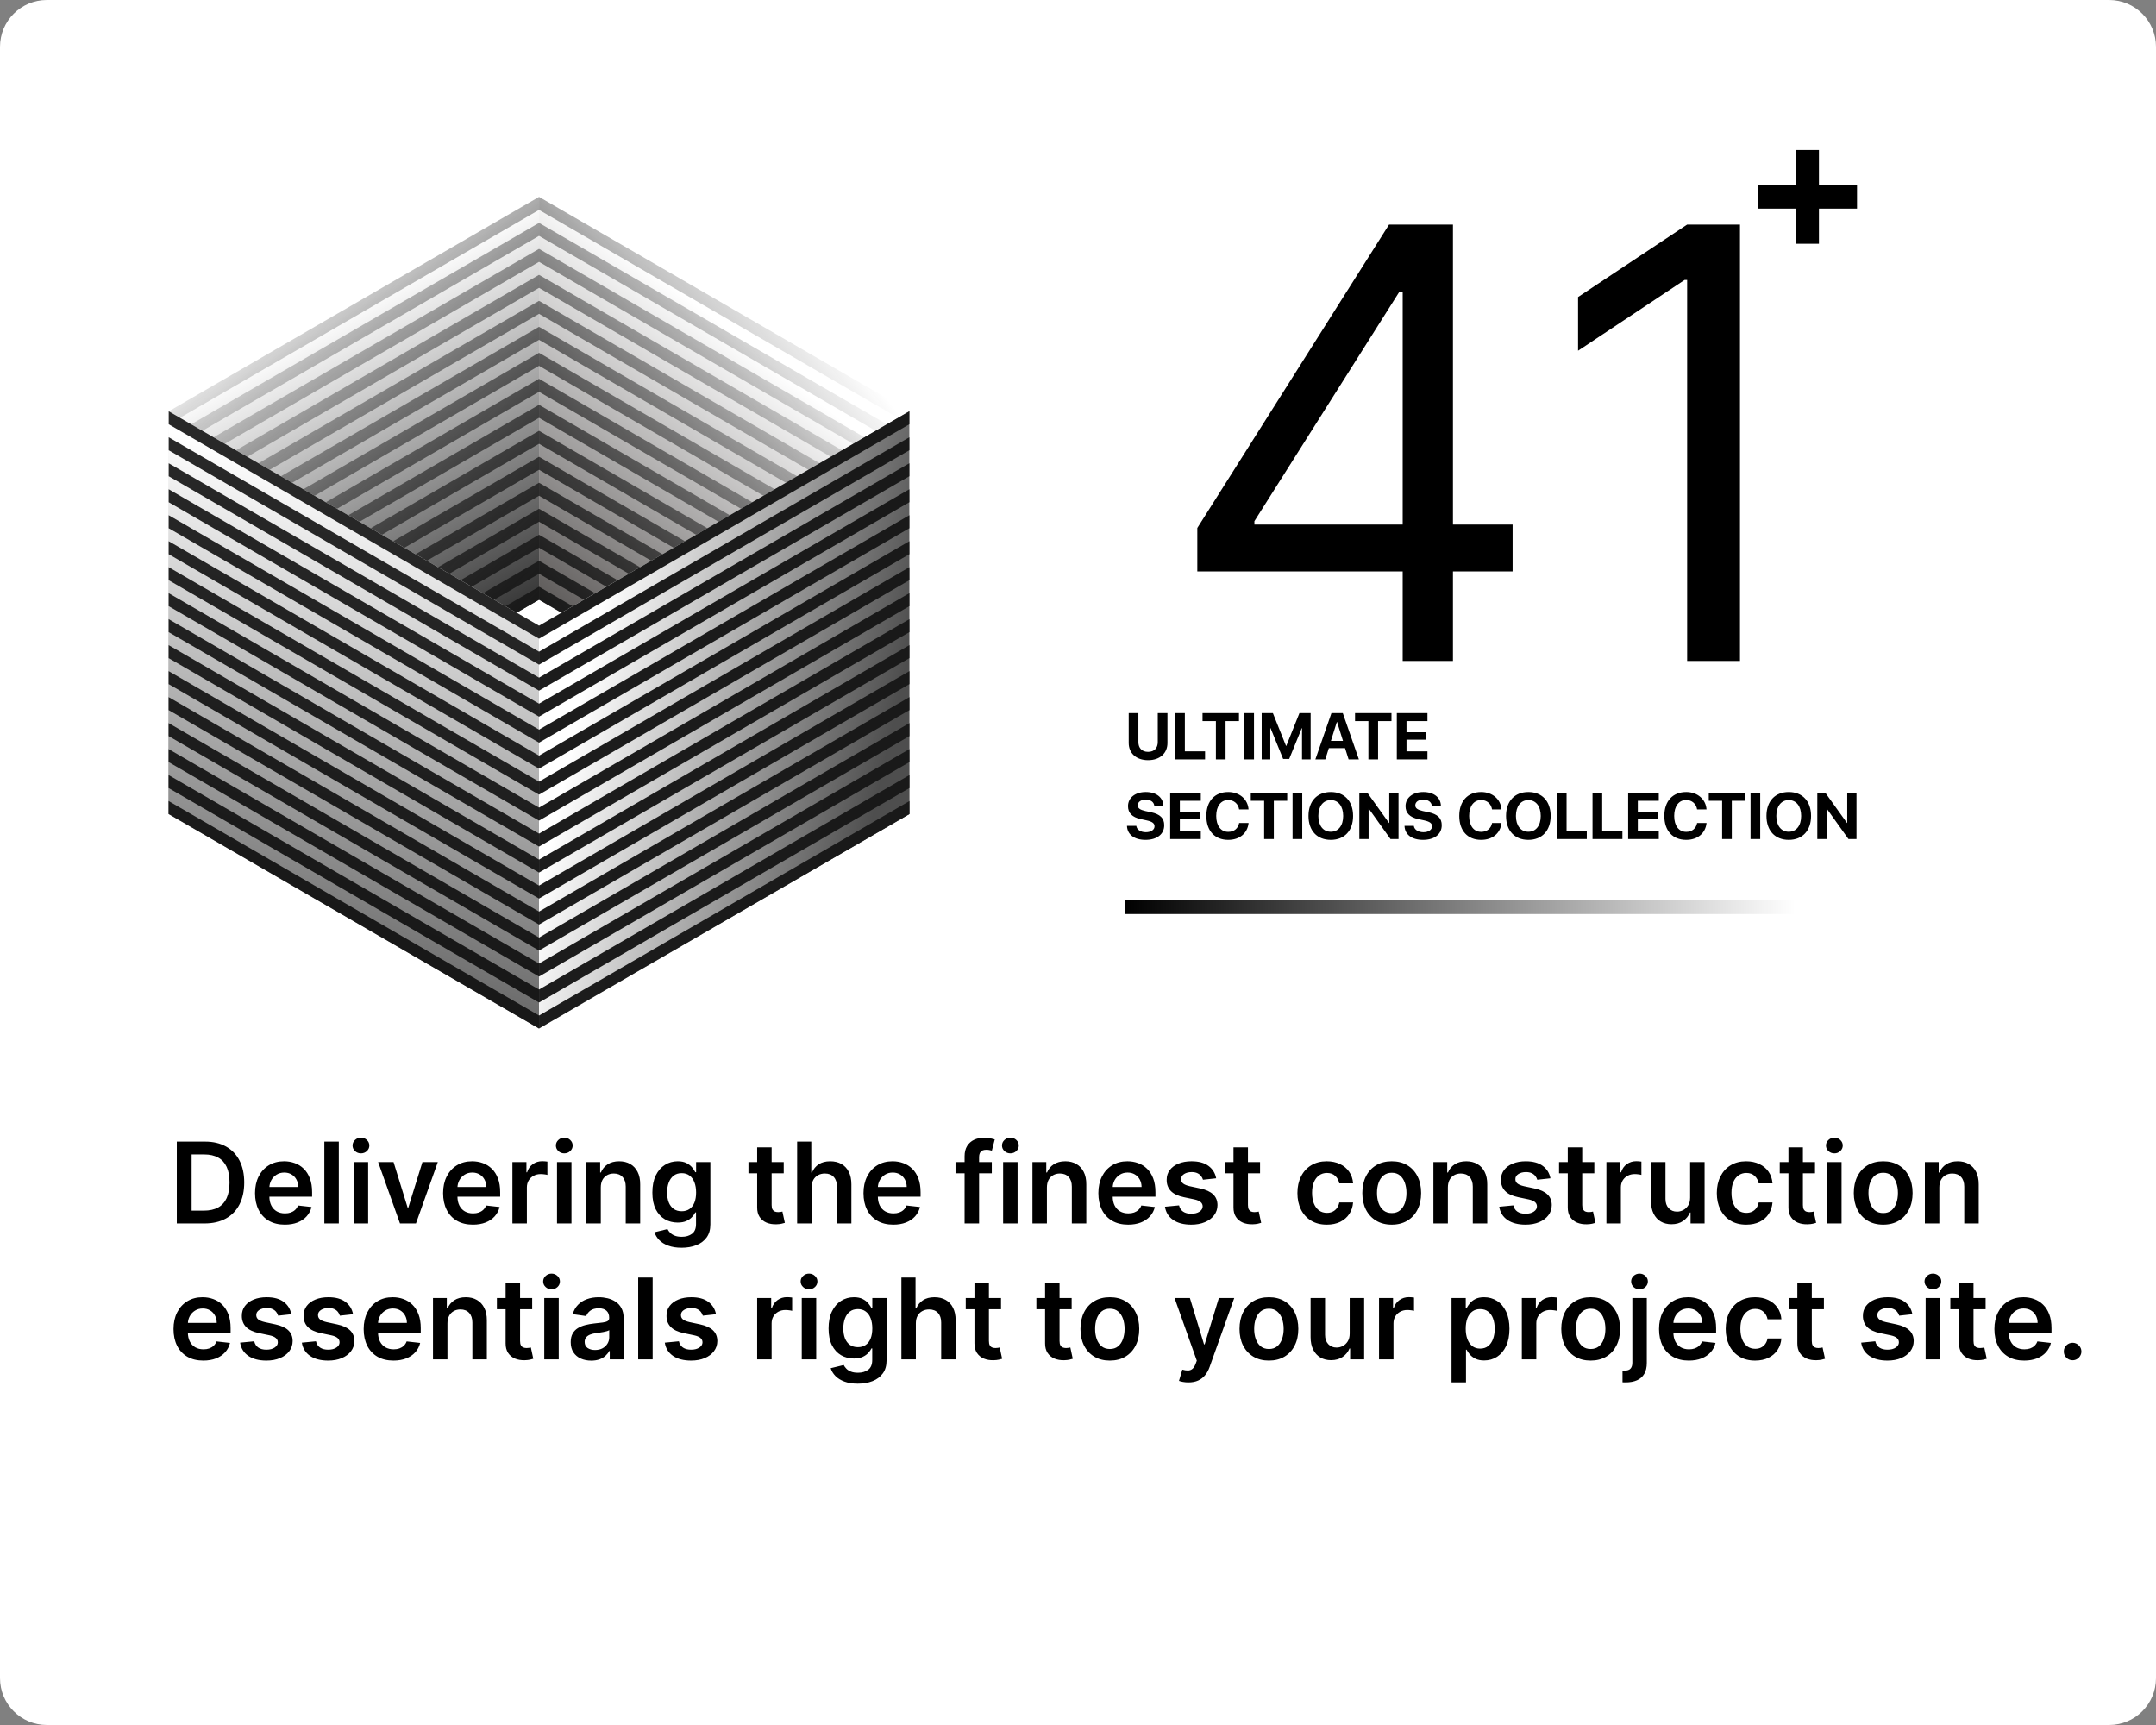 <svg width="460" height="368" viewBox="0 0 460 368" fill="none" xmlns="http://www.w3.org/2000/svg">
<rect x="0" y="0" width="460" height="368" fill="#808080" stroke="none"/>
<g clip-path="url(#clip0_1_71)">
<path d="M450 0H10C4.477 0 0 4.477 0 10V358C0 363.523 4.477 368 10 368H450C455.523 368 460 363.523 460 358V10C460 4.477 455.523 0 450 0Z" fill="white"/>
<path d="M36 173.68L115.008 127.939V42L36 87.742V173.68Z" fill="url(#paint0_linear_1_71)"/>
<path fill-rule="evenodd" clip-rule="evenodd" d="M115.008 119.622V122.394L36 168.136V165.363L115.008 119.622ZM115.008 116.85L36 162.591V159.819L115.008 114.078V116.85ZM36 154.275V157.047L115.008 111.305V108.533L36 154.275ZM36 151.502V148.73L115.008 102.989V105.761L36 151.502ZM36 143.186V145.958L115.008 100.217V97.444L36 143.186ZM36 140.413V137.641L115.008 91.9V94.672L36 140.413ZM36 132.097V134.869L115.008 89.128V86.356L36 132.097ZM36 129.325V126.552L115.008 80.811V83.583L36 129.325ZM36 121.008V123.78L115.008 78.039V75.267L36 121.008ZM36 118.236V115.464L115.008 69.722V72.495L36 118.236ZM36 109.919V112.691L115.008 66.95V64.178L36 109.919ZM36 107.147V104.375L115.008 58.633V61.406L36 107.147ZM36 98.83V101.603L115.008 55.861V53.089L36 98.83ZM36 96.058V93.286L115.008 47.545V50.317L36 96.058ZM36 87.742V90.514L115.008 44.772V42L36 87.742ZM115.008 127.939V125.166L36 170.908V173.68L115.008 127.939Z" fill="url(#paint1_linear_1_71)"/>
<path d="M115.008 127.939L194.016 173.68V87.742L115.008 42V127.939Z" fill="url(#paint2_linear_1_71)"/>
<path fill-rule="evenodd" clip-rule="evenodd" d="M194.016 165.363V168.135L115.008 122.394V119.622L194.016 165.363ZM194.016 162.591L115.008 116.85V114.078L194.016 159.819V162.591ZM115.008 108.533V111.305L194.016 157.047V154.274L115.008 108.533ZM115.008 105.761V102.989L194.016 148.73V151.502L115.008 105.761ZM115.008 97.444V100.217L194.016 145.958V143.186L115.008 97.444ZM115.008 94.672V91.9L194.016 137.641V140.413L115.008 94.672ZM115.008 86.356V89.128L194.016 134.869V132.097L115.008 86.356ZM115.008 83.583V80.811L194.016 126.552V129.325L115.008 83.583ZM115.008 75.267V78.039L194.016 123.78V121.008L115.008 75.267ZM115.008 72.495V69.722L194.016 115.464V118.236L115.008 72.495ZM115.008 64.178V66.95L194.016 112.691V109.919L115.008 64.178ZM115.008 61.406V58.633L194.016 104.375V107.147L115.008 61.406ZM115.008 53.089V55.861L194.016 101.603V98.83L115.008 53.089ZM115.008 50.317V47.545L194.016 93.286V96.058L115.008 50.317ZM115.008 42V44.772L194.016 90.514V87.742L115.008 42ZM194.016 173.68V170.908L115.008 125.166V127.939L194.016 173.68Z" fill="url(#paint3_linear_1_71)"/>
<path d="M36 87.741L115.008 133.482V219.421L36 173.679V87.741Z" fill="url(#paint4_linear_1_71)"/>
<path fill-rule="evenodd" clip-rule="evenodd" d="M115.008 141.799V139.027L36 93.285V96.058L115.008 141.799ZM115.008 144.571L36 98.83V101.602L115.008 147.343V144.571ZM36 107.146V104.374L115.008 150.116V152.888L36 107.146ZM36 109.919V112.691L115.008 158.432V155.66L36 109.919ZM36 118.235V115.463L115.008 161.204V163.977L36 118.235ZM36 121.007V123.78L115.008 169.521V166.749L36 121.007ZM36 129.324V126.552L115.008 172.293V175.065L36 129.324ZM36 132.096V134.868L115.008 180.61V177.838L36 132.096ZM36 140.413V137.641L115.008 183.382V186.154L36 140.413ZM36 143.185V145.957L115.008 191.699V188.926L36 143.185ZM36 151.502V148.729L115.008 194.471V197.243L36 151.502ZM36 154.274V157.046L115.008 202.787V200.015L36 154.274ZM36 162.59V159.818L115.008 205.56V208.332L36 162.59ZM36 165.363V168.135L115.008 213.876V211.104L36 165.363ZM36 173.679V170.907L115.008 216.648V219.421L36 173.679ZM115.008 133.482V136.255L36 90.513V87.741L115.008 133.482Z" fill="url(#paint5_linear_1_71)"/>
<path d="M115.008 133.482L194.016 87.741V173.679L115.008 219.421V133.482Z" fill="url(#paint6_linear_1_71)"/>
<path fill-rule="evenodd" clip-rule="evenodd" d="M194.016 96.058V93.285L115.008 139.027V141.799L194.016 96.058ZM194.016 98.83L115.008 144.571V147.343L194.016 101.602V98.83ZM115.008 152.888V150.116L194.016 104.374V107.146L115.008 152.888ZM115.008 155.66V158.432L194.016 112.691V109.919L115.008 155.66ZM115.008 163.977V161.204L194.016 115.463V118.235L115.008 163.977ZM115.008 166.749V169.521L194.016 123.78V121.007L115.008 166.749ZM115.008 175.065V172.293L194.016 126.552V129.324L115.008 175.065ZM115.008 177.838V180.61L194.016 134.868V132.096L115.008 177.838ZM115.008 186.154V183.382L194.016 137.641V140.413L115.008 186.154ZM115.008 188.926V191.699L194.016 145.957V143.185L115.008 188.926ZM115.008 197.243V194.471L194.016 148.73V151.502L115.008 197.243ZM115.008 200.015V202.787L194.016 157.046V154.274L115.008 200.015ZM115.008 208.332V205.56L194.016 159.818V162.591L115.008 208.332ZM115.008 211.104V213.876L194.016 168.135V165.363L115.008 211.104ZM115.008 219.421V216.648L194.016 170.907V173.679L115.008 219.421ZM194.016 87.741V90.513L115.008 136.255V133.482L194.016 87.741Z" fill="url(#paint7_linear_1_71)"/>
<path d="M242.885 152.136V158.309C242.885 159.573 243.63 160.4 244.956 160.4C246.275 160.4 247.021 159.573 247.021 158.309V152.136H249.085V158.514C249.085 160.688 247.479 162.171 244.956 162.171C242.427 162.171 240.82 160.688 240.82 158.514V152.136H242.885ZM257.11 160.291V162H250.732V152.136H252.797V160.291H257.11ZM261.485 162H259.421V153.838H256.57V152.136H264.343V153.838H261.485V162ZM267.549 162H265.484V152.136H267.549V162ZM279.635 162H277.796V155.342H277.741L275.062 161.904H273.763L271.083 155.342H271.028V162H269.189V152.136H271.582L274.385 159.129H274.439L277.242 152.136H279.635V162ZM287.735 162L286.983 159.607H283.518L282.766 162H280.646L284.071 152.136H286.498L289.93 162H287.735ZM285.227 154.022L283.962 158.062H286.539L285.274 154.022H285.227ZM294.024 162H291.96V153.838H289.109V152.136H296.882V153.838H294.024V162ZM304.559 160.291V162H298.023V152.136H304.559V153.838H300.088V156.217H304.306V157.803H300.088V160.291H304.559ZM240.451 176.19H242.44C242.536 177.004 243.384 177.537 244.478 177.537C245.578 177.537 246.33 177.011 246.33 176.286C246.33 175.644 245.858 175.288 244.669 175.021L243.384 174.741C241.565 174.352 240.67 173.429 240.67 171.986C240.67 170.168 242.242 168.965 244.443 168.965C246.74 168.965 248.183 170.147 248.217 171.932H246.282C246.214 171.098 245.482 170.592 244.45 170.592C243.432 170.592 242.748 171.077 242.748 171.809C242.748 172.417 243.227 172.759 244.361 173.019L245.558 173.271C247.533 173.695 248.395 174.543 248.395 176.047C248.395 177.961 246.843 179.171 244.396 179.171C242.023 179.171 240.513 178.043 240.451 176.19ZM256.201 177.291V179H249.666V169.136H256.201V170.838H251.73V173.217H255.948V174.803H251.73V177.291H256.201ZM262.053 179.171C259.182 179.171 257.384 177.25 257.384 174.064C257.384 170.886 259.195 168.965 262.053 168.965C264.425 168.965 266.229 170.469 266.387 172.677H264.377C264.186 171.467 263.256 170.674 262.053 170.674C260.494 170.674 259.489 171.979 259.489 174.058C259.489 176.163 260.48 177.462 262.06 177.462C263.283 177.462 264.165 176.744 264.384 175.575H266.394C266.161 177.776 264.473 179.171 262.053 179.171ZM271.78 179H269.716V170.838H266.865V169.136H274.638V170.838H271.78V179ZM277.844 179H275.779V169.136H277.844V179ZM283.935 168.965C286.854 168.965 288.692 170.927 288.692 174.071C288.692 177.209 286.854 179.171 283.935 179.171C281.009 179.171 279.177 177.209 279.177 174.071C279.177 170.927 281.009 168.965 283.935 168.965ZM283.935 170.688C282.321 170.688 281.282 172 281.282 174.071C281.282 176.136 282.314 177.441 283.935 177.441C285.548 177.441 286.58 176.136 286.58 174.071C286.58 172 285.548 170.688 283.935 170.688ZM292.001 179H290.025V169.136H291.748L296.355 175.562H296.41V169.136H298.386V179H296.677L292.062 172.54H292.001V179ZM299.664 176.19H301.653C301.749 177.004 302.597 177.537 303.69 177.537C304.791 177.537 305.543 177.011 305.543 176.286C305.543 175.644 305.071 175.288 303.882 175.021L302.597 174.741C300.778 174.352 299.883 173.429 299.883 171.986C299.883 170.168 301.455 168.965 303.656 168.965C305.953 168.965 307.396 170.147 307.43 171.932H305.495C305.427 171.098 304.695 170.592 303.663 170.592C302.645 170.592 301.961 171.077 301.961 171.809C301.961 172.417 302.439 172.759 303.574 173.019L304.771 173.271C306.746 173.695 307.607 174.543 307.607 176.047C307.607 177.961 306.056 179.171 303.608 179.171C301.236 179.171 299.726 178.043 299.664 176.19ZM316.016 179.171C313.145 179.171 311.347 177.25 311.347 174.064C311.347 170.886 313.158 168.965 316.016 168.965C318.388 168.965 320.192 170.469 320.35 172.677H318.34C318.148 171.467 317.219 170.674 316.016 170.674C314.457 170.674 313.452 171.979 313.452 174.058C313.452 176.163 314.443 177.462 316.022 177.462C317.246 177.462 318.128 176.744 318.347 175.575H320.356C320.124 177.776 318.436 179.171 316.016 179.171ZM326.085 168.965C329.004 168.965 330.843 170.927 330.843 174.071C330.843 177.209 329.004 179.171 326.085 179.171C323.159 179.171 321.327 177.209 321.327 174.071C321.327 170.927 323.159 168.965 326.085 168.965ZM326.085 170.688C324.472 170.688 323.433 172 323.433 174.071C323.433 176.136 324.465 177.441 326.085 177.441C327.698 177.441 328.73 176.136 328.73 174.071C328.73 172 327.698 170.688 326.085 170.688ZM338.554 177.291V179H332.176V169.136H334.24V177.291H338.554ZM346.155 177.291V179H339.777V169.136H341.842V177.291H346.155ZM353.914 177.291V179H347.379V169.136H353.914V170.838H349.443V173.217H353.661V174.803H349.443V177.291H353.914ZM359.766 179.171C356.895 179.171 355.097 177.25 355.097 174.064C355.097 170.886 356.908 168.965 359.766 168.965C362.138 168.965 363.942 170.469 364.1 172.677H362.09C361.898 171.467 360.969 170.674 359.766 170.674C358.207 170.674 357.202 171.979 357.202 174.058C357.202 176.163 358.193 177.462 359.772 177.462C360.996 177.462 361.878 176.744 362.097 175.575H364.106C363.874 177.776 362.186 179.171 359.766 179.171ZM369.493 179H367.429V170.838H364.578V169.136H372.351V170.838H369.493V179ZM375.557 179H373.492V169.136H375.557V179ZM381.647 168.965C384.566 168.965 386.405 170.927 386.405 174.071C386.405 177.209 384.566 179.171 381.647 179.171C378.722 179.171 376.89 177.209 376.89 174.071C376.89 170.927 378.722 168.965 381.647 168.965ZM381.647 170.688C380.034 170.688 378.995 172 378.995 174.071C378.995 176.136 380.027 177.441 381.647 177.441C383.261 177.441 384.293 176.136 384.293 174.071C384.293 172 383.261 170.688 381.647 170.688ZM389.714 179H387.738V169.136H389.461L394.068 175.562H394.123V169.136H396.099V179H394.39L389.775 172.54H389.714V179Z" fill="black"/>
<path d="M383 192H240V195H383V192Z" fill="url(#paint8_linear_1_71)"/>
<path d="M375 44.5V39.52H383.105V32H388.086V39.52H396.211V44.5H388.086V52H383.105V44.5H375Z" fill="black"/>
<path d="M255.455 121.909V112.636L296.364 47.909H303.091V62.273H298.545L267.636 111.182V111.909H322.727V121.909H255.455ZM299.273 141V119.091V114.773V47.909H310V141H299.273ZM371.239 47.909V141H359.966V59.727H359.42L336.693 74.818V63.364L359.966 47.909H371.239Z" fill="black"/>
<path d="M43.636 261H37.722V243.545H43.756C45.489 243.545 46.977 243.895 48.222 244.594C49.472 245.287 50.432 246.284 51.102 247.585C51.773 248.886 52.108 250.443 52.108 252.256C52.108 254.074 51.77 255.636 51.094 256.943C50.423 258.25 49.455 259.253 48.188 259.952C46.926 260.651 45.409 261 43.636 261ZM40.883 258.264H43.483C44.699 258.264 45.713 258.043 46.526 257.599C47.338 257.151 47.949 256.483 48.358 255.597C48.767 254.705 48.972 253.591 48.972 252.256C48.972 250.92 48.767 249.812 48.358 248.932C47.949 248.045 47.344 247.384 46.543 246.946C45.747 246.503 44.758 246.281 43.577 246.281H40.883V258.264ZM60.771 261.256C59.459 261.256 58.325 260.983 57.371 260.438C56.422 259.886 55.692 259.108 55.18 258.102C54.669 257.091 54.413 255.901 54.413 254.531C54.413 253.185 54.669 252.003 55.18 250.986C55.697 249.963 56.419 249.168 57.345 248.599C58.271 248.026 59.359 247.739 60.609 247.739C61.416 247.739 62.178 247.869 62.894 248.131C63.615 248.386 64.251 248.784 64.803 249.324C65.359 249.864 65.797 250.551 66.115 251.386C66.433 252.216 66.592 253.205 66.592 254.352V255.298H55.862V253.219H63.635C63.629 252.628 63.501 252.102 63.251 251.642C63.001 251.176 62.652 250.81 62.203 250.543C61.76 250.276 61.243 250.142 60.652 250.142C60.021 250.142 59.467 250.295 58.99 250.602C58.513 250.903 58.141 251.301 57.874 251.795C57.612 252.284 57.479 252.821 57.473 253.406V255.222C57.473 255.983 57.612 256.636 57.891 257.182C58.169 257.722 58.558 258.136 59.058 258.426C59.558 258.71 60.144 258.852 60.814 258.852C61.263 258.852 61.669 258.79 62.033 258.665C62.396 258.534 62.712 258.344 62.979 258.094C63.246 257.844 63.447 257.534 63.584 257.165L66.465 257.489C66.283 258.25 65.936 258.915 65.425 259.483C64.919 260.045 64.271 260.483 63.481 260.795C62.692 261.102 61.788 261.256 60.771 261.256ZM72.288 243.545V261H69.202V243.545H72.288ZM75.46 261V247.909H78.546V261H75.46ZM77.011 246.051C76.523 246.051 76.102 245.889 75.75 245.565C75.398 245.236 75.222 244.841 75.222 244.381C75.222 243.915 75.398 243.52 75.75 243.196C76.102 242.866 76.523 242.702 77.011 242.702C77.506 242.702 77.926 242.866 78.273 243.196C78.625 243.52 78.801 243.915 78.801 244.381C78.801 244.841 78.625 245.236 78.273 245.565C77.926 245.889 77.506 246.051 77.011 246.051ZM93.411 247.909L88.749 261H85.34L80.678 247.909H83.968L86.977 257.634H87.113L90.13 247.909H93.411ZM100.896 261.256C99.584 261.256 98.45 260.983 97.496 260.438C96.547 259.886 95.817 259.108 95.305 258.102C94.794 257.091 94.538 255.901 94.538 254.531C94.538 253.185 94.794 252.003 95.305 250.986C95.822 249.963 96.544 249.168 97.47 248.599C98.396 248.026 99.484 247.739 100.734 247.739C101.541 247.739 102.303 247.869 103.018 248.131C103.74 248.386 104.376 248.784 104.928 249.324C105.484 249.864 105.922 250.551 106.24 251.386C106.558 252.216 106.717 253.205 106.717 254.352V255.298H95.987V253.219H103.76C103.754 252.628 103.626 252.102 103.376 251.642C103.126 251.176 102.777 250.81 102.328 250.543C101.885 250.276 101.368 250.142 100.777 250.142C100.146 250.142 99.592 250.295 99.115 250.602C98.638 250.903 98.266 251.301 97.999 251.795C97.737 252.284 97.604 252.821 97.598 253.406V255.222C97.598 255.983 97.737 256.636 98.016 257.182C98.294 257.722 98.683 258.136 99.183 258.426C99.683 258.71 100.268 258.852 100.939 258.852C101.388 258.852 101.794 258.79 102.158 258.665C102.521 258.534 102.837 258.344 103.104 258.094C103.371 257.844 103.572 257.534 103.709 257.165L106.589 257.489C106.408 258.25 106.061 258.915 105.55 259.483C105.044 260.045 104.396 260.483 103.607 260.795C102.817 261.102 101.913 261.256 100.896 261.256ZM109.327 261V247.909H112.319V250.091H112.455C112.694 249.335 113.103 248.753 113.683 248.344C114.268 247.929 114.935 247.722 115.685 247.722C115.856 247.722 116.046 247.73 116.256 247.747C116.472 247.759 116.651 247.778 116.793 247.807V250.645C116.663 250.599 116.455 250.56 116.171 250.526C115.893 250.486 115.623 250.466 115.362 250.466C114.799 250.466 114.293 250.588 113.844 250.832C113.401 251.071 113.052 251.403 112.796 251.83C112.54 252.256 112.413 252.747 112.413 253.304V261H109.327ZM118.843 261V247.909H121.928V261H118.843ZM120.394 246.051C119.906 246.051 119.485 245.889 119.133 245.565C118.781 245.236 118.604 244.841 118.604 244.381C118.604 243.915 118.781 243.52 119.133 243.196C119.485 242.866 119.906 242.702 120.394 242.702C120.888 242.702 121.309 242.866 121.656 243.196C122.008 243.52 122.184 243.915 122.184 244.381C122.184 244.841 122.008 245.236 121.656 245.565C121.309 245.889 120.888 246.051 120.394 246.051ZM128.186 253.33V261H125.101V247.909H128.05V250.134H128.203C128.504 249.401 128.984 248.818 129.643 248.386C130.308 247.955 131.129 247.739 132.107 247.739C133.01 247.739 133.797 247.932 134.467 248.318C135.143 248.705 135.666 249.264 136.036 249.997C136.411 250.73 136.595 251.619 136.589 252.665V261H133.504V253.142C133.504 252.267 133.277 251.582 132.822 251.088C132.374 250.594 131.751 250.347 130.956 250.347C130.416 250.347 129.936 250.466 129.516 250.705C129.101 250.937 128.774 251.276 128.536 251.719C128.303 252.162 128.186 252.699 128.186 253.33ZM145.419 266.182C144.311 266.182 143.359 266.031 142.564 265.73C141.768 265.435 141.129 265.037 140.646 264.537C140.163 264.037 139.828 263.483 139.641 262.875L142.419 262.202C142.544 262.457 142.726 262.71 142.964 262.96C143.203 263.216 143.524 263.426 143.928 263.591C144.337 263.761 144.851 263.847 145.47 263.847C146.345 263.847 147.07 263.634 147.643 263.207C148.217 262.787 148.504 262.094 148.504 261.128V258.648H148.351C148.192 258.966 147.959 259.293 147.652 259.628C147.351 259.963 146.95 260.244 146.45 260.472C145.956 260.699 145.334 260.812 144.584 260.812C143.578 260.812 142.666 260.577 141.848 260.105C141.036 259.628 140.388 258.918 139.905 257.974C139.428 257.026 139.189 255.838 139.189 254.412C139.189 252.974 139.428 251.761 139.905 250.773C140.388 249.778 141.038 249.026 141.857 248.514C142.675 247.997 143.587 247.739 144.592 247.739C145.359 247.739 145.99 247.869 146.484 248.131C146.984 248.386 147.382 248.696 147.678 249.06C147.973 249.418 148.197 249.756 148.351 250.074H148.521V247.909H151.564V261.213C151.564 262.332 151.297 263.259 150.763 263.991C150.229 264.724 149.499 265.273 148.572 265.636C147.646 266 146.595 266.182 145.419 266.182ZM145.445 258.392C146.098 258.392 146.655 258.233 147.115 257.915C147.575 257.597 147.925 257.139 148.163 256.543C148.402 255.946 148.521 255.23 148.521 254.395C148.521 253.571 148.402 252.849 148.163 252.23C147.93 251.611 147.584 251.131 147.124 250.79C146.669 250.443 146.109 250.27 145.445 250.27C144.757 250.27 144.183 250.449 143.723 250.807C143.263 251.165 142.916 251.656 142.683 252.281C142.45 252.901 142.334 253.605 142.334 254.395C142.334 255.196 142.45 255.898 142.683 256.5C142.922 257.097 143.271 257.562 143.732 257.898C144.197 258.227 144.768 258.392 145.445 258.392ZM167.216 247.909V250.295H159.69V247.909H167.216ZM161.548 244.773H164.634V257.062C164.634 257.477 164.696 257.795 164.821 258.017C164.952 258.233 165.122 258.381 165.332 258.46C165.543 258.54 165.776 258.58 166.031 258.58C166.224 258.58 166.401 258.565 166.56 258.537C166.724 258.509 166.849 258.483 166.935 258.46L167.455 260.872C167.29 260.929 167.054 260.991 166.747 261.06C166.446 261.128 166.077 261.168 165.639 261.179C164.866 261.202 164.17 261.085 163.551 260.83C162.932 260.568 162.44 260.165 162.077 259.619C161.719 259.074 161.543 258.392 161.548 257.574V244.773ZM173.163 253.33V261H170.077V243.545H173.094V250.134H173.248C173.555 249.395 174.029 248.812 174.671 248.386C175.319 247.955 176.143 247.739 177.143 247.739C178.052 247.739 178.844 247.929 179.521 248.31C180.197 248.69 180.719 249.247 181.089 249.98C181.464 250.713 181.651 251.608 181.651 252.665V261H178.566V253.142C178.566 252.261 178.339 251.577 177.884 251.088C177.435 250.594 176.805 250.347 175.992 250.347C175.447 250.347 174.958 250.466 174.526 250.705C174.1 250.937 173.765 251.276 173.521 251.719C173.282 252.162 173.163 252.699 173.163 253.33ZM190.592 261.256C189.279 261.256 188.146 260.983 187.191 260.438C186.242 259.886 185.512 259.108 185.001 258.102C184.489 257.091 184.234 255.901 184.234 254.531C184.234 253.185 184.489 252.003 185.001 250.986C185.518 249.963 186.239 249.168 187.165 248.599C188.092 248.026 189.18 247.739 190.43 247.739C191.237 247.739 191.998 247.869 192.714 248.131C193.435 248.386 194.072 248.784 194.623 249.324C195.18 249.864 195.617 250.551 195.935 251.386C196.254 252.216 196.413 253.205 196.413 254.352V255.298H185.683V253.219H193.455C193.45 252.628 193.322 252.102 193.072 251.642C192.822 251.176 192.472 250.81 192.023 250.543C191.58 250.276 191.063 250.142 190.472 250.142C189.842 250.142 189.288 250.295 188.81 250.602C188.333 250.903 187.961 251.301 187.694 251.795C187.433 252.284 187.299 252.821 187.293 253.406V255.222C187.293 255.983 187.433 256.636 187.711 257.182C187.989 257.722 188.379 258.136 188.879 258.426C189.379 258.71 189.964 258.852 190.634 258.852C191.083 258.852 191.489 258.79 191.853 258.665C192.217 258.534 192.532 258.344 192.799 258.094C193.066 257.844 193.268 257.534 193.404 257.165L196.285 257.489C196.103 258.25 195.756 258.915 195.245 259.483C194.739 260.045 194.092 260.483 193.302 260.795C192.512 261.102 191.609 261.256 190.592 261.256ZM211.607 247.909V250.295H203.868V247.909H211.607ZM205.803 261V246.673C205.803 245.793 205.984 245.06 206.348 244.474C206.717 243.889 207.212 243.452 207.831 243.162C208.45 242.872 209.138 242.727 209.893 242.727C210.428 242.727 210.902 242.77 211.317 242.855C211.732 242.94 212.038 243.017 212.237 243.085L211.624 245.472C211.493 245.432 211.328 245.392 211.129 245.352C210.93 245.307 210.709 245.284 210.464 245.284C209.891 245.284 209.484 245.423 209.246 245.702C209.013 245.974 208.896 246.366 208.896 246.878V261H205.803ZM214.023 261V247.909H217.108V261H214.023ZM215.574 246.051C215.085 246.051 214.665 245.889 214.312 245.565C213.96 245.236 213.784 244.841 213.784 244.381C213.784 243.915 213.96 243.52 214.312 243.196C214.665 242.866 215.085 242.702 215.574 242.702C216.068 242.702 216.489 242.866 216.835 243.196C217.188 243.52 217.364 243.915 217.364 244.381C217.364 244.841 217.188 245.236 216.835 245.565C216.489 245.889 216.068 246.051 215.574 246.051ZM223.366 253.33V261H220.281V247.909H223.229V250.134H223.383C223.684 249.401 224.164 248.818 224.823 248.386C225.488 247.955 226.309 247.739 227.286 247.739C228.19 247.739 228.977 247.932 229.647 248.318C230.323 248.705 230.846 249.264 231.215 249.997C231.59 250.73 231.775 251.619 231.769 252.665V261H228.684V253.142C228.684 252.267 228.457 251.582 228.002 251.088C227.553 250.594 226.931 250.347 226.136 250.347C225.596 250.347 225.116 250.466 224.695 250.705C224.281 250.937 223.954 251.276 223.715 251.719C223.482 252.162 223.366 252.699 223.366 253.33ZM240.701 261.256C239.388 261.256 238.255 260.983 237.3 260.438C236.352 259.886 235.621 259.108 235.11 258.102C234.599 257.091 234.343 255.901 234.343 254.531C234.343 253.185 234.599 252.003 235.11 250.986C235.627 249.963 236.349 249.168 237.275 248.599C238.201 248.026 239.289 247.739 240.539 247.739C241.346 247.739 242.107 247.869 242.823 248.131C243.545 248.386 244.181 248.784 244.732 249.324C245.289 249.864 245.727 250.551 246.045 251.386C246.363 252.216 246.522 253.205 246.522 254.352V255.298H235.792V253.219H243.565C243.559 252.628 243.431 252.102 243.181 251.642C242.931 251.176 242.582 250.81 242.133 250.543C241.69 250.276 241.173 250.142 240.582 250.142C239.951 250.142 239.397 250.295 238.92 250.602C238.442 250.903 238.07 251.301 237.803 251.795C237.542 252.284 237.408 252.821 237.403 253.406V255.222C237.403 255.983 237.542 256.636 237.82 257.182C238.099 257.722 238.488 258.136 238.988 258.426C239.488 258.71 240.073 258.852 240.744 258.852C241.192 258.852 241.599 258.79 241.962 258.665C242.326 258.534 242.641 258.344 242.908 258.094C243.175 257.844 243.377 257.534 243.513 257.165L246.394 257.489C246.212 258.25 245.866 258.915 245.354 259.483C244.849 260.045 244.201 260.483 243.411 260.795C242.621 261.102 241.718 261.256 240.701 261.256ZM259.479 251.369L256.666 251.676C256.587 251.392 256.447 251.125 256.249 250.875C256.055 250.625 255.794 250.423 255.464 250.27C255.135 250.116 254.732 250.04 254.254 250.04C253.612 250.04 253.072 250.179 252.635 250.457C252.203 250.736 251.99 251.097 251.996 251.54C251.99 251.92 252.129 252.23 252.413 252.469C252.703 252.707 253.18 252.903 253.845 253.057L256.078 253.534C257.317 253.801 258.237 254.224 258.839 254.804C259.447 255.384 259.754 256.142 259.76 257.08C259.754 257.903 259.513 258.631 259.036 259.261C258.564 259.886 257.908 260.375 257.067 260.727C256.226 261.08 255.26 261.256 254.169 261.256C252.567 261.256 251.277 260.92 250.3 260.25C249.322 259.574 248.74 258.634 248.553 257.429L251.561 257.139C251.697 257.73 251.987 258.176 252.43 258.477C252.874 258.778 253.45 258.929 254.161 258.929C254.893 258.929 255.482 258.778 255.925 258.477C256.374 258.176 256.598 257.804 256.598 257.361C256.598 256.986 256.453 256.676 256.163 256.432C255.879 256.187 255.436 256 254.834 255.869L252.601 255.401C251.345 255.139 250.416 254.699 249.814 254.08C249.212 253.455 248.913 252.665 248.919 251.71C248.913 250.903 249.132 250.205 249.575 249.614C250.024 249.017 250.646 248.557 251.442 248.233C252.243 247.903 253.166 247.739 254.212 247.739C255.746 247.739 256.953 248.065 257.834 248.719C258.72 249.372 259.268 250.256 259.479 251.369ZM268.841 247.909V250.295H261.315V247.909H268.841ZM263.173 244.773H266.259V257.062C266.259 257.477 266.321 257.795 266.446 258.017C266.577 258.233 266.747 258.381 266.957 258.46C267.168 258.54 267.401 258.58 267.656 258.58C267.849 258.58 268.026 258.565 268.185 258.537C268.349 258.509 268.474 258.483 268.56 258.46L269.08 260.872C268.915 260.929 268.679 260.991 268.372 261.06C268.071 261.128 267.702 261.168 267.264 261.179C266.491 261.202 265.795 261.085 265.176 260.83C264.557 260.568 264.065 260.165 263.702 259.619C263.344 259.074 263.168 258.392 263.173 257.574V244.773ZM283.085 261.256C281.778 261.256 280.656 260.969 279.718 260.395C278.786 259.821 278.067 259.028 277.562 258.017C277.062 257 276.812 255.83 276.812 254.506C276.812 253.176 277.067 252.003 277.579 250.986C278.09 249.963 278.812 249.168 279.744 248.599C280.681 248.026 281.789 247.739 283.067 247.739C284.13 247.739 285.07 247.935 285.888 248.327C286.712 248.713 287.369 249.261 287.857 249.972C288.346 250.676 288.624 251.5 288.692 252.443H285.744C285.624 251.812 285.34 251.287 284.891 250.866C284.448 250.44 283.854 250.227 283.11 250.227C282.479 250.227 281.925 250.398 281.448 250.739C280.971 251.074 280.599 251.557 280.332 252.188C280.07 252.818 279.94 253.574 279.94 254.455C279.94 255.347 280.07 256.114 280.332 256.756C280.593 257.392 280.96 257.884 281.431 258.23C281.908 258.571 282.468 258.741 283.11 258.741C283.565 258.741 283.971 258.656 284.329 258.486C284.692 258.31 284.996 258.057 285.241 257.727C285.485 257.398 285.653 256.997 285.744 256.526H288.692C288.619 257.452 288.346 258.273 287.874 258.989C287.403 259.699 286.761 260.256 285.948 260.659C285.136 261.057 284.181 261.256 283.085 261.256ZM296.936 261.256C295.658 261.256 294.55 260.974 293.612 260.412C292.675 259.849 291.947 259.062 291.43 258.051C290.919 257.04 290.663 255.858 290.663 254.506C290.663 253.153 290.919 251.969 291.43 250.952C291.947 249.935 292.675 249.145 293.612 248.582C294.55 248.02 295.658 247.739 296.936 247.739C298.214 247.739 299.322 248.02 300.26 248.582C301.197 249.145 301.922 249.935 302.433 250.952C302.95 251.969 303.209 253.153 303.209 254.506C303.209 255.858 302.95 257.04 302.433 258.051C301.922 259.062 301.197 259.849 300.26 260.412C299.322 260.974 298.214 261.256 296.936 261.256ZM296.953 258.784C297.646 258.784 298.226 258.594 298.692 258.213C299.158 257.827 299.504 257.31 299.732 256.662C299.964 256.014 300.081 255.293 300.081 254.497C300.081 253.696 299.964 252.972 299.732 252.324C299.504 251.67 299.158 251.151 298.692 250.764C298.226 250.378 297.646 250.185 296.953 250.185C296.243 250.185 295.652 250.378 295.18 250.764C294.714 251.151 294.365 251.67 294.132 252.324C293.905 252.972 293.791 253.696 293.791 254.497C293.791 255.293 293.905 256.014 294.132 256.662C294.365 257.31 294.714 257.827 295.18 258.213C295.652 258.594 296.243 258.784 296.953 258.784ZM308.913 253.33V261H305.827V247.909H308.776V250.134H308.93C309.231 249.401 309.711 248.818 310.37 248.386C311.035 247.955 311.856 247.739 312.833 247.739C313.737 247.739 314.523 247.932 315.194 248.318C315.87 248.705 316.393 249.264 316.762 249.997C317.137 250.73 317.322 251.619 317.316 252.665V261H314.231V253.142C314.231 252.267 314.004 251.582 313.549 251.088C313.1 250.594 312.478 250.347 311.683 250.347C311.143 250.347 310.663 250.466 310.242 250.705C309.827 250.937 309.501 251.276 309.262 251.719C309.029 252.162 308.913 252.699 308.913 253.33ZM330.799 251.369L327.987 251.676C327.907 251.392 327.768 251.125 327.569 250.875C327.376 250.625 327.114 250.423 326.785 250.27C326.455 250.116 326.052 250.04 325.575 250.04C324.933 250.04 324.393 250.179 323.955 250.457C323.523 250.736 323.31 251.097 323.316 251.54C323.31 251.92 323.45 252.23 323.734 252.469C324.023 252.707 324.501 252.903 325.165 253.057L327.398 253.534C328.637 253.801 329.558 254.224 330.16 254.804C330.768 255.384 331.075 256.142 331.08 257.08C331.075 257.903 330.833 258.631 330.356 259.261C329.884 259.886 329.228 260.375 328.387 260.727C327.546 261.08 326.58 261.256 325.489 261.256C323.887 261.256 322.597 260.92 321.62 260.25C320.643 259.574 320.06 258.634 319.873 257.429L322.881 257.139C323.018 257.73 323.308 258.176 323.751 258.477C324.194 258.778 324.771 258.929 325.481 258.929C326.214 258.929 326.802 258.778 327.245 258.477C327.694 258.176 327.918 257.804 327.918 257.361C327.918 256.986 327.773 256.676 327.484 256.432C327.2 256.187 326.756 256 326.154 255.869L323.921 255.401C322.665 255.139 321.737 254.699 321.134 254.08C320.532 253.455 320.234 252.665 320.239 251.71C320.234 250.903 320.452 250.205 320.896 249.614C321.344 249.017 321.967 248.557 322.762 248.233C323.563 247.903 324.487 247.739 325.532 247.739C327.066 247.739 328.273 248.065 329.154 248.719C330.04 249.372 330.589 250.256 330.799 251.369ZM340.161 247.909V250.295H332.636V247.909H340.161ZM334.494 244.773H337.579V257.062C337.579 257.477 337.641 257.795 337.766 258.017C337.897 258.233 338.067 258.381 338.278 258.46C338.488 258.54 338.721 258.58 338.977 258.58C339.17 258.58 339.346 258.565 339.505 258.537C339.67 258.509 339.795 258.483 339.88 258.46L340.4 260.872C340.235 260.929 339.999 260.991 339.692 261.06C339.391 261.128 339.022 261.168 338.585 261.179C337.812 261.202 337.116 261.085 336.496 260.83C335.877 260.568 335.386 260.165 335.022 259.619C334.664 259.074 334.488 258.392 334.494 257.574V244.773ZM342.741 261V247.909H345.733V250.091H345.869C346.108 249.335 346.517 248.753 347.097 248.344C347.682 247.929 348.349 247.722 349.099 247.722C349.27 247.722 349.46 247.73 349.67 247.747C349.886 247.759 350.065 247.778 350.207 247.807V250.645C350.077 250.599 349.869 250.56 349.585 250.526C349.307 250.486 349.037 250.466 348.776 250.466C348.213 250.466 347.707 250.588 347.259 250.832C346.815 251.071 346.466 251.403 346.21 251.83C345.955 252.256 345.827 252.747 345.827 253.304V261H342.741ZM360.601 255.494V247.909H363.686V261H360.695V258.673H360.558C360.263 259.406 359.777 260.006 359.101 260.472C358.43 260.937 357.604 261.17 356.621 261.17C355.763 261.17 355.004 260.98 354.345 260.599C353.692 260.213 353.18 259.653 352.811 258.92C352.442 258.182 352.257 257.29 352.257 256.244V247.909H355.342V255.767C355.342 256.597 355.57 257.256 356.024 257.744C356.479 258.233 357.075 258.477 357.814 258.477C358.268 258.477 358.709 258.366 359.135 258.145C359.561 257.923 359.911 257.594 360.183 257.156C360.462 256.713 360.601 256.159 360.601 255.494ZM372.569 261.256C371.262 261.256 370.14 260.969 369.202 260.395C368.271 259.821 367.552 259.028 367.046 258.017C366.546 257 366.296 255.83 366.296 254.506C366.296 253.176 366.552 252.003 367.063 250.986C367.575 249.963 368.296 249.168 369.228 248.599C370.165 248.026 371.273 247.739 372.552 247.739C373.614 247.739 374.555 247.935 375.373 248.327C376.197 248.713 376.853 249.261 377.342 249.972C377.83 250.676 378.109 251.5 378.177 252.443H375.228C375.109 251.812 374.825 251.287 374.376 250.866C373.933 250.44 373.339 250.227 372.594 250.227C371.964 250.227 371.41 250.398 370.933 250.739C370.455 251.074 370.083 251.557 369.816 252.188C369.555 252.818 369.424 253.574 369.424 254.455C369.424 255.347 369.555 256.114 369.816 256.756C370.077 257.392 370.444 257.884 370.915 258.23C371.393 258.571 371.952 258.741 372.594 258.741C373.049 258.741 373.455 258.656 373.813 258.486C374.177 258.31 374.481 258.057 374.725 257.727C374.969 257.398 375.137 256.997 375.228 256.526H378.177C378.103 257.452 377.83 258.273 377.359 258.989C376.887 259.699 376.245 260.256 375.433 260.659C374.62 261.057 373.665 261.256 372.569 261.256ZM387.247 247.909V250.295H379.722V247.909H387.247ZM381.58 244.773H384.665V257.062C384.665 257.477 384.727 257.795 384.852 258.017C384.983 258.233 385.153 258.381 385.364 258.46C385.574 258.54 385.807 258.58 386.062 258.58C386.256 258.58 386.432 258.565 386.591 258.537C386.756 258.509 386.881 258.483 386.966 258.46L387.486 260.872C387.321 260.929 387.085 260.991 386.778 261.06C386.477 261.128 386.108 261.168 385.67 261.179C384.898 261.202 384.202 261.085 383.582 260.83C382.963 260.568 382.472 260.165 382.108 259.619C381.75 259.074 381.574 258.392 381.58 257.574V244.773ZM389.827 261V247.909H392.913V261H389.827ZM391.379 246.051C390.89 246.051 390.469 245.889 390.117 245.565C389.765 245.236 389.589 244.841 389.589 244.381C389.589 243.915 389.765 243.52 390.117 243.196C390.469 242.866 390.89 242.702 391.379 242.702C391.873 242.702 392.293 242.866 392.64 243.196C392.992 243.52 393.168 243.915 393.168 244.381C393.168 244.841 392.992 245.236 392.64 245.565C392.293 245.889 391.873 246.051 391.379 246.051ZM401.795 261.256C400.517 261.256 399.409 260.974 398.472 260.412C397.534 259.849 396.807 259.062 396.29 258.051C395.778 257.04 395.523 255.858 395.523 254.506C395.523 253.153 395.778 251.969 396.29 250.952C396.807 249.935 397.534 249.145 398.472 248.582C399.409 248.02 400.517 247.739 401.795 247.739C403.074 247.739 404.182 248.02 405.119 248.582C406.057 249.145 406.781 249.935 407.293 250.952C407.81 251.969 408.068 253.153 408.068 254.506C408.068 255.858 407.81 257.04 407.293 258.051C406.781 259.062 406.057 259.849 405.119 260.412C404.182 260.974 403.074 261.256 401.795 261.256ZM401.812 258.784C402.506 258.784 403.085 258.594 403.551 258.213C404.017 257.827 404.364 257.31 404.591 256.662C404.824 256.014 404.94 255.293 404.94 254.497C404.94 253.696 404.824 252.972 404.591 252.324C404.364 251.67 404.017 251.151 403.551 250.764C403.085 250.378 402.506 250.185 401.812 250.185C401.102 250.185 400.511 250.378 400.04 250.764C399.574 251.151 399.224 251.67 398.991 252.324C398.764 252.972 398.651 253.696 398.651 254.497C398.651 255.293 398.764 256.014 398.991 256.662C399.224 257.31 399.574 257.827 400.04 258.213C400.511 258.594 401.102 258.784 401.812 258.784ZM413.772 253.33V261H410.687V247.909H413.636V250.134H413.789C414.09 249.401 414.57 248.818 415.229 248.386C415.894 247.955 416.715 247.739 417.692 247.739C418.596 247.739 419.383 247.932 420.053 248.318C420.729 248.705 421.252 249.264 421.621 249.997C421.996 250.73 422.181 251.619 422.175 252.665V261H419.09V253.142C419.09 252.267 418.863 251.582 418.408 251.088C417.96 250.594 417.337 250.347 416.542 250.347C416.002 250.347 415.522 250.466 415.102 250.705C414.687 250.937 414.36 251.276 414.121 251.719C413.888 252.162 413.772 252.699 413.772 253.33ZM43.381 290.256C42.068 290.256 40.935 289.983 39.98 289.438C39.031 288.886 38.301 288.108 37.79 287.102C37.278 286.091 37.023 284.901 37.023 283.531C37.023 282.185 37.278 281.003 37.79 279.986C38.307 278.963 39.028 278.168 39.955 277.599C40.881 277.026 41.969 276.739 43.219 276.739C44.026 276.739 44.787 276.869 45.503 277.131C46.224 277.386 46.861 277.784 47.412 278.324C47.969 278.864 48.406 279.551 48.724 280.386C49.043 281.216 49.202 282.205 49.202 283.352V284.298H38.472V282.219H46.244C46.239 281.628 46.111 281.102 45.861 280.642C45.611 280.176 45.261 279.81 44.812 279.543C44.369 279.276 43.852 279.142 43.261 279.142C42.631 279.142 42.077 279.295 41.599 279.602C41.122 279.903 40.75 280.301 40.483 280.795C40.222 281.284 40.088 281.821 40.082 282.406V284.222C40.082 284.983 40.222 285.636 40.5 286.182C40.778 286.722 41.168 287.136 41.668 287.426C42.168 287.71 42.753 287.852 43.423 287.852C43.872 287.852 44.278 287.79 44.642 287.665C45.006 287.534 45.321 287.344 45.588 287.094C45.855 286.844 46.057 286.534 46.193 286.165L49.074 286.489C48.892 287.25 48.545 287.915 48.034 288.483C47.528 289.045 46.881 289.483 46.091 289.795C45.301 290.102 44.398 290.256 43.381 290.256ZM62.158 280.369L59.346 280.676C59.266 280.392 59.127 280.125 58.928 279.875C58.735 279.625 58.474 279.423 58.144 279.27C57.815 279.116 57.411 279.04 56.934 279.04C56.292 279.04 55.752 279.179 55.315 279.457C54.883 279.736 54.67 280.097 54.675 280.54C54.67 280.92 54.809 281.23 55.093 281.469C55.383 281.707 55.86 281.903 56.525 282.057L58.758 282.534C59.996 282.801 60.917 283.224 61.519 283.804C62.127 284.384 62.434 285.142 62.44 286.08C62.434 286.903 62.193 287.631 61.715 288.261C61.244 288.886 60.587 289.375 59.746 289.727C58.906 290.08 57.94 290.256 56.849 290.256C55.246 290.256 53.957 289.92 52.979 289.25C52.002 288.574 51.42 287.634 51.232 286.429L54.241 286.139C54.377 286.73 54.667 287.176 55.11 287.477C55.553 287.778 56.13 287.929 56.84 287.929C57.573 287.929 58.161 287.778 58.604 287.477C59.053 287.176 59.278 286.804 59.278 286.361C59.278 285.986 59.133 285.676 58.843 285.432C58.559 285.187 58.116 285 57.514 284.869L55.281 284.401C54.025 284.139 53.096 283.699 52.494 283.08C51.891 282.455 51.593 281.665 51.599 280.71C51.593 279.903 51.812 279.205 52.255 278.614C52.704 278.017 53.326 277.557 54.121 277.233C54.923 276.903 55.846 276.739 56.891 276.739C58.425 276.739 59.633 277.065 60.514 277.719C61.4 278.372 61.948 279.256 62.158 280.369ZM75.33 280.369L72.518 280.676C72.438 280.392 72.299 280.125 72.1 279.875C71.907 279.625 71.646 279.423 71.316 279.27C70.987 279.116 70.583 279.04 70.106 279.04C69.464 279.04 68.924 279.179 68.487 279.457C68.055 279.736 67.842 280.097 67.847 280.54C67.842 280.92 67.981 281.23 68.265 281.469C68.555 281.707 69.032 281.903 69.697 282.057L71.93 282.534C73.168 282.801 74.089 283.224 74.691 283.804C75.299 284.384 75.606 285.142 75.612 286.08C75.606 286.903 75.364 287.631 74.887 288.261C74.415 288.886 73.759 289.375 72.918 289.727C72.077 290.08 71.112 290.256 70.021 290.256C68.418 290.256 67.129 289.92 66.151 289.25C65.174 288.574 64.592 287.634 64.404 286.429L67.413 286.139C67.549 286.73 67.839 287.176 68.282 287.477C68.725 287.778 69.302 287.929 70.012 287.929C70.745 287.929 71.333 287.778 71.776 287.477C72.225 287.176 72.45 286.804 72.45 286.361C72.45 285.986 72.305 285.676 72.015 285.432C71.731 285.187 71.288 285 70.685 284.869L68.452 284.401C67.197 284.139 66.268 283.699 65.665 283.08C65.063 282.455 64.765 281.665 64.771 280.71C64.765 279.903 64.984 279.205 65.427 278.614C65.876 278.017 66.498 277.557 67.293 277.233C68.094 276.903 69.018 276.739 70.063 276.739C71.597 276.739 72.805 277.065 73.685 277.719C74.572 278.372 75.12 279.256 75.33 280.369ZM83.951 290.256C82.638 290.256 81.505 289.983 80.55 289.438C79.602 288.886 78.871 288.108 78.36 287.102C77.849 286.091 77.593 284.901 77.593 283.531C77.593 282.185 77.849 281.003 78.36 279.986C78.877 278.963 79.599 278.168 80.525 277.599C81.451 277.026 82.539 276.739 83.789 276.739C84.596 276.739 85.357 276.869 86.073 277.131C86.795 277.386 87.431 277.784 87.982 278.324C88.539 278.864 88.977 279.551 89.295 280.386C89.613 281.216 89.772 282.205 89.772 283.352V284.298H79.042V282.219H86.815C86.809 281.628 86.681 281.102 86.431 280.642C86.181 280.176 85.832 279.81 85.383 279.543C84.94 279.276 84.423 279.142 83.832 279.142C83.201 279.142 82.647 279.295 82.17 279.602C81.692 279.903 81.32 280.301 81.053 280.795C80.792 281.284 80.658 281.821 80.653 282.406V284.222C80.653 284.983 80.792 285.636 81.07 286.182C81.349 286.722 81.738 287.136 82.238 287.426C82.738 287.71 83.323 287.852 83.994 287.852C84.442 287.852 84.849 287.79 85.212 287.665C85.576 287.534 85.891 287.344 86.158 287.094C86.425 286.844 86.627 286.534 86.763 286.165L89.644 286.489C89.462 287.25 89.116 287.915 88.604 288.483C88.099 289.045 87.451 289.483 86.661 289.795C85.871 290.102 84.968 290.256 83.951 290.256ZM95.467 282.33V290H92.382V276.909H95.331V279.134H95.484C95.785 278.401 96.266 277.818 96.925 277.386C97.59 276.955 98.41 276.739 99.388 276.739C100.291 276.739 101.078 276.932 101.749 277.318C102.425 277.705 102.947 278.264 103.317 278.997C103.692 279.73 103.876 280.619 103.871 281.665V290H100.786V282.142C100.786 281.267 100.558 280.582 100.104 280.088C99.655 279.594 99.033 279.347 98.237 279.347C97.697 279.347 97.217 279.466 96.797 279.705C96.382 279.937 96.055 280.276 95.817 280.719C95.584 281.162 95.467 281.699 95.467 282.33ZM113.544 276.909V279.295H106.018V276.909H113.544ZM107.876 273.773H110.962V286.062C110.962 286.477 111.024 286.795 111.149 287.017C111.28 287.233 111.45 287.381 111.661 287.46C111.871 287.54 112.104 287.58 112.359 287.58C112.553 287.58 112.729 287.565 112.888 287.537C113.053 287.509 113.178 287.483 113.263 287.46L113.783 289.872C113.618 289.929 113.382 289.991 113.075 290.06C112.774 290.128 112.405 290.168 111.967 290.179C111.195 290.202 110.499 290.085 109.879 289.83C109.26 289.568 108.768 289.165 108.405 288.619C108.047 288.074 107.871 287.392 107.876 286.574V273.773ZM116.124 290V276.909H119.21V290H116.124ZM117.675 275.051C117.187 275.051 116.766 274.889 116.414 274.565C116.062 274.236 115.886 273.841 115.886 273.381C115.886 272.915 116.062 272.52 116.414 272.196C116.766 271.866 117.187 271.702 117.675 271.702C118.17 271.702 118.59 271.866 118.937 272.196C119.289 272.52 119.465 272.915 119.465 273.381C119.465 273.841 119.289 274.236 118.937 274.565C118.59 274.889 118.17 275.051 117.675 275.051ZM126.149 290.264C125.32 290.264 124.572 290.116 123.908 289.821C123.249 289.52 122.726 289.077 122.339 288.491C121.959 287.906 121.768 287.185 121.768 286.327C121.768 285.588 121.905 284.977 122.178 284.494C122.45 284.011 122.822 283.625 123.294 283.335C123.766 283.045 124.297 282.827 124.888 282.679C125.484 282.526 126.101 282.415 126.737 282.347C127.504 282.267 128.126 282.196 128.604 282.134C129.081 282.065 129.428 281.963 129.643 281.827C129.865 281.685 129.976 281.466 129.976 281.17V281.119C129.976 280.477 129.786 279.98 129.405 279.628C129.024 279.276 128.476 279.099 127.76 279.099C127.004 279.099 126.405 279.264 125.962 279.594C125.524 279.923 125.229 280.312 125.075 280.761L122.195 280.352C122.422 279.557 122.797 278.892 123.32 278.358C123.842 277.818 124.482 277.415 125.237 277.148C125.993 276.875 126.828 276.739 127.743 276.739C128.374 276.739 129.001 276.812 129.626 276.96C130.251 277.108 130.822 277.352 131.339 277.693C131.857 278.028 132.271 278.486 132.584 279.065C132.902 279.645 133.061 280.369 133.061 281.239V290H130.095V288.202H129.993C129.805 288.565 129.541 288.906 129.2 289.224C128.865 289.537 128.442 289.79 127.93 289.983C127.425 290.17 126.831 290.264 126.149 290.264ZM126.95 287.997C127.57 287.997 128.107 287.875 128.561 287.631C129.016 287.381 129.365 287.051 129.609 286.642C129.859 286.233 129.984 285.787 129.984 285.304V283.761C129.888 283.841 129.723 283.915 129.49 283.983C129.263 284.051 129.007 284.111 128.723 284.162C128.439 284.213 128.158 284.259 127.879 284.298C127.601 284.338 127.359 284.372 127.155 284.401C126.695 284.463 126.283 284.565 125.919 284.707C125.555 284.849 125.268 285.048 125.058 285.304C124.848 285.554 124.743 285.878 124.743 286.276C124.743 286.844 124.95 287.273 125.365 287.562C125.78 287.852 126.308 287.997 126.95 287.997ZM139.249 272.545V290H136.163V272.545H139.249ZM152.768 280.369L149.955 280.676C149.876 280.392 149.737 280.125 149.538 279.875C149.344 279.625 149.083 279.423 148.754 279.27C148.424 279.116 148.021 279.04 147.543 279.04C146.901 279.04 146.362 279.179 145.924 279.457C145.492 279.736 145.279 280.097 145.285 280.54C145.279 280.92 145.418 281.23 145.702 281.469C145.992 281.707 146.469 281.903 147.134 282.057L149.367 282.534C150.606 282.801 151.526 283.224 152.129 283.804C152.737 284.384 153.043 285.142 153.049 286.08C153.043 286.903 152.802 287.631 152.325 288.261C151.853 288.886 151.197 289.375 150.356 289.727C149.515 290.08 148.549 290.256 147.458 290.256C145.856 290.256 144.566 289.92 143.589 289.25C142.612 288.574 142.029 287.634 141.842 286.429L144.85 286.139C144.987 286.73 145.276 287.176 145.719 287.477C146.163 287.778 146.739 287.929 147.45 287.929C148.183 287.929 148.771 287.778 149.214 287.477C149.663 287.176 149.887 286.804 149.887 286.361C149.887 285.986 149.742 285.676 149.452 285.432C149.168 285.187 148.725 285 148.123 284.869L145.89 284.401C144.634 284.139 143.705 283.699 143.103 283.08C142.501 282.455 142.202 281.665 142.208 280.71C142.202 279.903 142.421 279.205 142.864 278.614C143.313 278.017 143.935 277.557 144.731 277.233C145.532 276.903 146.455 276.739 147.501 276.739C149.035 276.739 150.242 277.065 151.123 277.719C152.009 278.372 152.558 279.256 152.768 280.369ZM161.546 290V276.909H164.538V279.091H164.674C164.913 278.335 165.322 277.753 165.901 277.344C166.487 276.929 167.154 276.722 167.904 276.722C168.075 276.722 168.265 276.73 168.475 276.747C168.691 276.759 168.87 276.778 169.012 276.807V279.645C168.881 279.599 168.674 279.56 168.39 279.526C168.112 279.486 167.842 279.466 167.58 279.466C167.018 279.466 166.512 279.588 166.063 279.832C165.62 280.071 165.271 280.403 165.015 280.83C164.759 281.256 164.631 281.747 164.631 282.304V290H161.546ZM171.062 290V276.909H174.147V290H171.062ZM172.613 275.051C172.124 275.051 171.704 274.889 171.352 274.565C170.999 274.236 170.823 273.841 170.823 273.381C170.823 272.915 170.999 272.52 171.352 272.196C171.704 271.866 172.124 271.702 172.613 271.702C173.107 271.702 173.528 271.866 173.874 272.196C174.227 272.52 174.403 272.915 174.403 273.381C174.403 273.841 174.227 274.236 173.874 274.565C173.528 274.889 173.107 275.051 172.613 275.051ZM183.013 295.182C181.905 295.182 180.953 295.031 180.158 294.73C179.362 294.435 178.723 294.037 178.24 293.537C177.757 293.037 177.422 292.483 177.234 291.875L180.013 291.202C180.138 291.457 180.32 291.71 180.558 291.96C180.797 292.216 181.118 292.426 181.521 292.591C181.93 292.761 182.445 292.847 183.064 292.847C183.939 292.847 184.663 292.634 185.237 292.207C185.811 291.787 186.098 291.094 186.098 290.128V287.648H185.945C185.786 287.966 185.553 288.293 185.246 288.628C184.945 288.963 184.544 289.244 184.044 289.472C183.55 289.699 182.928 289.812 182.178 289.812C181.172 289.812 180.26 289.577 179.442 289.105C178.629 288.628 177.982 287.918 177.499 286.974C177.021 286.026 176.783 284.838 176.783 283.412C176.783 281.974 177.021 280.761 177.499 279.773C177.982 278.778 178.632 278.026 179.45 277.514C180.268 276.997 181.18 276.739 182.186 276.739C182.953 276.739 183.584 276.869 184.078 277.131C184.578 277.386 184.976 277.696 185.271 278.06C185.567 278.418 185.791 278.756 185.945 279.074H186.115V276.909H189.158V290.213C189.158 291.332 188.891 292.259 188.357 292.991C187.822 293.724 187.092 294.273 186.166 294.636C185.24 295 184.189 295.182 183.013 295.182ZM183.038 287.392C183.692 287.392 184.249 287.233 184.709 286.915C185.169 286.597 185.518 286.139 185.757 285.543C185.996 284.946 186.115 284.23 186.115 283.395C186.115 282.571 185.996 281.849 185.757 281.23C185.524 280.611 185.178 280.131 184.717 279.79C184.263 279.443 183.703 279.27 183.038 279.27C182.351 279.27 181.777 279.449 181.317 279.807C180.857 280.165 180.51 280.656 180.277 281.281C180.044 281.901 179.928 282.605 179.928 283.395C179.928 284.196 180.044 284.898 180.277 285.5C180.516 286.097 180.865 286.562 181.325 286.898C181.791 287.227 182.362 287.392 183.038 287.392ZM195.405 282.33V290H192.32V272.545H195.337V279.134H195.49C195.797 278.395 196.271 277.812 196.913 277.386C197.561 276.955 198.385 276.739 199.385 276.739C200.294 276.739 201.087 276.929 201.763 277.31C202.439 277.69 202.962 278.247 203.331 278.98C203.706 279.713 203.893 280.608 203.893 281.665V290H200.808V282.142C200.808 281.261 200.581 280.577 200.126 280.088C199.678 279.594 199.047 279.347 198.234 279.347C197.689 279.347 197.2 279.466 196.768 279.705C196.342 279.937 196.007 280.276 195.763 280.719C195.524 281.162 195.405 281.699 195.405 282.33ZM213.575 276.909V279.295H206.05V276.909H213.575ZM207.908 273.773H210.993V286.062C210.993 286.477 211.055 286.795 211.18 287.017C211.311 287.233 211.482 287.381 211.692 287.46C211.902 287.54 212.135 287.58 212.391 287.58C212.584 287.58 212.76 287.565 212.919 287.537C213.084 287.509 213.209 287.483 213.294 287.46L213.814 289.872C213.649 289.929 213.413 289.991 213.107 290.06C212.805 290.128 212.436 290.168 211.999 290.179C211.226 290.202 210.53 290.085 209.911 289.83C209.291 289.568 208.8 289.165 208.436 288.619C208.078 288.074 207.902 287.392 207.908 286.574V273.773ZM228.646 276.909V279.295H221.12V276.909H228.646ZM222.978 273.773H226.063V286.062C226.063 286.477 226.126 286.795 226.251 287.017C226.381 287.233 226.552 287.381 226.762 287.46C226.972 287.54 227.205 287.58 227.461 287.58C227.654 287.58 227.83 287.565 227.989 287.537C228.154 287.509 228.279 287.483 228.364 287.46L228.884 289.872C228.719 289.929 228.484 289.991 228.177 290.06C227.876 290.128 227.506 290.168 227.069 290.179C226.296 290.202 225.6 290.085 224.981 289.83C224.362 289.568 223.87 289.165 223.506 288.619C223.148 288.074 222.972 287.392 222.978 286.574V273.773ZM236.795 290.256C235.517 290.256 234.409 289.974 233.472 289.412C232.534 288.849 231.807 288.062 231.29 287.051C230.778 286.04 230.523 284.858 230.523 283.506C230.523 282.153 230.778 280.969 231.29 279.952C231.807 278.935 232.534 278.145 233.472 277.582C234.409 277.02 235.517 276.739 236.795 276.739C238.074 276.739 239.182 277.02 240.119 277.582C241.057 278.145 241.781 278.935 242.293 279.952C242.81 280.969 243.068 282.153 243.068 283.506C243.068 284.858 242.81 286.04 242.293 287.051C241.781 288.062 241.057 288.849 240.119 289.412C239.182 289.974 238.074 290.256 236.795 290.256ZM236.812 287.784C237.506 287.784 238.085 287.594 238.551 287.213C239.017 286.827 239.364 286.31 239.591 285.662C239.824 285.014 239.94 284.293 239.94 283.497C239.94 282.696 239.824 281.972 239.591 281.324C239.364 280.67 239.017 280.151 238.551 279.764C238.085 279.378 237.506 279.185 236.812 279.185C236.102 279.185 235.511 279.378 235.04 279.764C234.574 280.151 234.224 280.67 233.991 281.324C233.764 281.972 233.651 282.696 233.651 283.497C233.651 284.293 233.764 285.014 233.991 285.662C234.224 286.31 234.574 286.827 235.04 287.213C235.511 287.594 236.102 287.784 236.812 287.784ZM253.558 294.909C253.137 294.909 252.748 294.875 252.39 294.807C252.038 294.744 251.756 294.67 251.546 294.585L252.262 292.182C252.711 292.313 253.112 292.375 253.464 292.369C253.816 292.364 254.126 292.253 254.393 292.037C254.665 291.827 254.896 291.474 255.083 290.98L255.347 290.273L250.6 276.909H253.873L256.89 286.795H257.026L260.052 276.909H263.333L258.092 291.585C257.847 292.278 257.523 292.872 257.12 293.366C256.717 293.866 256.222 294.247 255.637 294.509C255.058 294.776 254.364 294.909 253.558 294.909ZM270.733 290.256C269.455 290.256 268.347 289.974 267.409 289.412C266.472 288.849 265.744 288.062 265.227 287.051C264.716 286.04 264.46 284.858 264.46 283.506C264.46 282.153 264.716 280.969 265.227 279.952C265.744 278.935 266.472 278.145 267.409 277.582C268.347 277.02 269.455 276.739 270.733 276.739C272.011 276.739 273.119 277.02 274.057 277.582C274.994 278.145 275.719 278.935 276.23 279.952C276.747 280.969 277.006 282.153 277.006 283.506C277.006 284.858 276.747 286.04 276.23 287.051C275.719 288.062 274.994 288.849 274.057 289.412C273.119 289.974 272.011 290.256 270.733 290.256ZM270.75 287.784C271.443 287.784 272.023 287.594 272.489 287.213C272.955 286.827 273.301 286.31 273.528 285.662C273.761 285.014 273.878 284.293 273.878 283.497C273.878 282.696 273.761 281.972 273.528 281.324C273.301 280.67 272.955 280.151 272.489 279.764C272.023 279.378 271.443 279.185 270.75 279.185C270.04 279.185 269.449 279.378 268.977 279.764C268.511 280.151 268.162 280.67 267.929 281.324C267.702 281.972 267.588 282.696 267.588 283.497C267.588 284.293 267.702 285.014 267.929 285.662C268.162 286.31 268.511 286.827 268.977 287.213C269.449 287.594 270.04 287.784 270.75 287.784ZM287.968 284.494V276.909H291.053V290H288.062V287.673H287.925C287.63 288.406 287.144 289.006 286.468 289.472C285.798 289.937 284.971 290.17 283.988 290.17C283.13 290.17 282.371 289.98 281.712 289.599C281.059 289.213 280.548 288.653 280.178 287.92C279.809 287.182 279.624 286.29 279.624 285.244V276.909H282.71V284.767C282.71 285.597 282.937 286.256 283.391 286.744C283.846 287.233 284.442 287.477 285.181 287.477C285.636 287.477 286.076 287.366 286.502 287.145C286.928 286.923 287.278 286.594 287.55 286.156C287.829 285.713 287.968 285.159 287.968 284.494ZM294.226 290V276.909H297.217V279.091H297.354C297.592 278.335 298.001 277.753 298.581 277.344C299.166 276.929 299.834 276.722 300.584 276.722C300.754 276.722 300.945 276.73 301.155 276.747C301.371 276.759 301.55 276.778 301.692 276.807V279.645C301.561 279.599 301.354 279.56 301.07 279.526C300.791 279.486 300.521 279.466 300.26 279.466C299.697 279.466 299.192 279.588 298.743 279.832C298.3 280.071 297.95 280.403 297.695 280.83C297.439 281.256 297.311 281.747 297.311 282.304V290H294.226ZM309.695 294.909V276.909H312.729V279.074H312.908C313.067 278.756 313.291 278.418 313.581 278.06C313.871 277.696 314.263 277.386 314.757 277.131C315.251 276.869 315.882 276.739 316.649 276.739C317.661 276.739 318.572 276.997 319.385 277.514C320.203 278.026 320.851 278.784 321.328 279.79C321.811 280.79 322.053 282.017 322.053 283.472C322.053 284.909 321.817 286.131 321.345 287.136C320.874 288.142 320.232 288.909 319.419 289.438C318.607 289.966 317.686 290.23 316.658 290.23C315.908 290.23 315.286 290.105 314.791 289.855C314.297 289.605 313.899 289.304 313.598 288.952C313.303 288.594 313.072 288.256 312.908 287.938H312.78V294.909H309.695ZM312.72 283.455C312.72 284.301 312.839 285.043 313.078 285.679C313.322 286.315 313.672 286.812 314.126 287.17C314.587 287.523 315.143 287.699 315.797 287.699C316.479 287.699 317.05 287.517 317.51 287.153C317.97 286.784 318.317 286.281 318.55 285.645C318.788 285.003 318.908 284.273 318.908 283.455C318.908 282.642 318.791 281.92 318.558 281.29C318.325 280.659 317.979 280.165 317.518 279.807C317.058 279.449 316.484 279.27 315.797 279.27C315.138 279.27 314.578 279.443 314.118 279.79C313.658 280.136 313.308 280.622 313.07 281.247C312.837 281.872 312.72 282.608 312.72 283.455ZM324.695 290V276.909H327.686V279.091H327.822C328.061 278.335 328.47 277.753 329.05 277.344C329.635 276.929 330.303 276.722 331.053 276.722C331.223 276.722 331.413 276.73 331.624 276.747C331.839 276.759 332.018 276.778 332.161 276.807V279.645C332.03 279.599 331.822 279.56 331.538 279.526C331.26 279.486 330.99 279.466 330.729 279.466C330.166 279.466 329.661 279.588 329.212 279.832C328.768 280.071 328.419 280.403 328.163 280.83C327.908 281.256 327.78 281.747 327.78 282.304V290H324.695ZM339.381 290.256C338.103 290.256 336.995 289.974 336.058 289.412C335.12 288.849 334.393 288.062 333.876 287.051C333.364 286.04 333.109 284.858 333.109 283.506C333.109 282.153 333.364 280.969 333.876 279.952C334.393 278.935 335.12 278.145 336.058 277.582C336.995 277.02 338.103 276.739 339.381 276.739C340.66 276.739 341.768 277.02 342.705 277.582C343.643 278.145 344.367 278.935 344.879 279.952C345.396 280.969 345.654 282.153 345.654 283.506C345.654 284.858 345.396 286.04 344.879 287.051C344.367 288.062 343.643 288.849 342.705 289.412C341.768 289.974 340.66 290.256 339.381 290.256ZM339.398 287.784C340.092 287.784 340.671 287.594 341.137 287.213C341.603 286.827 341.95 286.31 342.177 285.662C342.41 285.014 342.526 284.293 342.526 283.497C342.526 282.696 342.41 281.972 342.177 281.324C341.95 280.67 341.603 280.151 341.137 279.764C340.671 279.378 340.092 279.185 339.398 279.185C338.688 279.185 338.097 279.378 337.626 279.764C337.16 280.151 336.81 280.67 336.577 281.324C336.35 281.972 336.237 282.696 336.237 283.497C336.237 284.293 336.35 285.014 336.577 285.662C336.81 286.31 337.16 286.827 337.626 287.213C338.097 287.594 338.688 287.784 339.398 287.784ZM348.273 276.909H351.358V290.75C351.358 291.693 351.179 292.472 350.821 293.085C350.463 293.699 349.946 294.156 349.27 294.457C348.594 294.759 347.773 294.909 346.807 294.909C346.693 294.909 346.588 294.906 346.491 294.901C346.395 294.901 346.29 294.898 346.176 294.892V292.378C346.261 292.384 346.338 292.386 346.406 292.386C346.474 292.392 346.545 292.395 346.619 292.395C347.21 292.395 347.634 292.25 347.889 291.96C348.145 291.676 348.273 291.259 348.273 290.707V276.909ZM349.807 275.051C349.313 275.051 348.889 274.889 348.537 274.565C348.19 274.236 348.017 273.841 348.017 273.381C348.017 272.915 348.19 272.52 348.537 272.196C348.889 271.866 349.313 271.702 349.807 271.702C350.295 271.702 350.713 271.866 351.06 272.196C351.412 272.52 351.588 272.915 351.588 273.381C351.588 273.841 351.412 274.236 351.06 274.565C350.713 274.889 350.295 275.051 349.807 275.051ZM360.326 290.256C359.013 290.256 357.88 289.983 356.925 289.438C355.977 288.886 355.246 288.108 354.735 287.102C354.224 286.091 353.968 284.901 353.968 283.531C353.968 282.185 354.224 281.003 354.735 279.986C355.252 278.963 355.974 278.168 356.9 277.599C357.826 277.026 358.914 276.739 360.164 276.739C360.971 276.739 361.732 276.869 362.448 277.131C363.17 277.386 363.806 277.784 364.357 278.324C364.914 278.864 365.352 279.551 365.67 280.386C365.988 281.216 366.147 282.205 366.147 283.352V284.298H355.417V282.219H363.19C363.184 281.628 363.056 281.102 362.806 280.642C362.556 280.176 362.207 279.81 361.758 279.543C361.315 279.276 360.798 279.142 360.207 279.142C359.576 279.142 359.022 279.295 358.545 279.602C358.067 279.903 357.695 280.301 357.428 280.795C357.167 281.284 357.033 281.821 357.028 282.406V284.222C357.028 284.983 357.167 285.636 357.445 286.182C357.724 286.722 358.113 287.136 358.613 287.426C359.113 287.71 359.698 287.852 360.369 287.852C360.817 287.852 361.224 287.79 361.587 287.665C361.951 287.534 362.266 287.344 362.533 287.094C362.8 286.844 363.002 286.534 363.138 286.165L366.019 286.489C365.837 287.25 365.491 287.915 364.979 288.483C364.474 289.045 363.826 289.483 363.036 289.795C362.246 290.102 361.343 290.256 360.326 290.256ZM374.467 290.256C373.161 290.256 372.038 289.969 371.101 289.395C370.169 288.821 369.45 288.028 368.945 287.017C368.445 286 368.195 284.83 368.195 283.506C368.195 282.176 368.45 281.003 368.962 279.986C369.473 278.963 370.195 278.168 371.126 277.599C372.064 277.026 373.172 276.739 374.45 276.739C375.513 276.739 376.453 276.935 377.271 277.327C378.095 277.713 378.751 278.261 379.24 278.972C379.729 279.676 380.007 280.5 380.075 281.443H377.126C377.007 280.812 376.723 280.287 376.274 279.866C375.831 279.44 375.237 279.227 374.493 279.227C373.862 279.227 373.308 279.398 372.831 279.739C372.354 280.074 371.982 280.557 371.714 281.188C371.453 281.818 371.322 282.574 371.322 283.455C371.322 284.347 371.453 285.114 371.714 285.756C371.976 286.392 372.342 286.884 372.814 287.23C373.291 287.571 373.851 287.741 374.493 287.741C374.947 287.741 375.354 287.656 375.712 287.486C376.075 287.31 376.379 287.057 376.624 286.727C376.868 286.398 377.036 285.997 377.126 285.526H380.075C380.001 286.452 379.729 287.273 379.257 287.989C378.786 288.699 378.143 289.256 377.331 289.659C376.518 290.057 375.564 290.256 374.467 290.256ZM389.146 276.909V279.295H381.62V276.909H389.146ZM383.478 273.773H386.563V286.062C386.563 286.477 386.626 286.795 386.751 287.017C386.881 287.233 387.052 287.381 387.262 287.46C387.472 287.54 387.705 287.58 387.961 287.58C388.154 287.58 388.33 287.565 388.489 287.537C388.654 287.509 388.779 287.483 388.864 287.46L389.384 289.872C389.219 289.929 388.984 289.991 388.677 290.06C388.376 290.128 388.006 290.168 387.569 290.179C386.796 290.202 386.1 290.085 385.481 289.83C384.862 289.568 384.37 289.165 384.006 288.619C383.648 288.074 383.472 287.392 383.478 286.574V273.773ZM408.026 280.369L405.213 280.676C405.134 280.392 404.994 280.125 404.795 279.875C404.602 279.625 404.341 279.423 404.011 279.27C403.682 279.116 403.278 279.04 402.801 279.04C402.159 279.04 401.619 279.179 401.182 279.457C400.75 279.736 400.537 280.097 400.543 280.54C400.537 280.92 400.676 281.23 400.96 281.469C401.25 281.707 401.727 281.903 402.392 282.057L404.625 282.534C405.864 282.801 406.784 283.224 407.386 283.804C407.994 284.384 408.301 285.142 408.307 286.08C408.301 286.903 408.06 287.631 407.582 288.261C407.111 288.886 406.455 289.375 405.614 289.727C404.773 290.08 403.807 290.256 402.716 290.256C401.114 290.256 399.824 289.92 398.847 289.25C397.869 288.574 397.287 287.634 397.099 286.429L400.108 286.139C400.244 286.73 400.534 287.176 400.977 287.477C401.42 287.778 401.997 287.929 402.707 287.929C403.44 287.929 404.028 287.778 404.472 287.477C404.92 287.176 405.145 286.804 405.145 286.361C405.145 285.986 405 285.676 404.71 285.432C404.426 285.187 403.983 285 403.381 284.869L401.148 284.401C399.892 284.139 398.963 283.699 398.361 283.08C397.759 282.455 397.46 281.665 397.466 280.71C397.46 279.903 397.679 279.205 398.122 278.614C398.571 278.017 399.193 277.557 399.989 277.233C400.79 276.903 401.713 276.739 402.759 276.739C404.293 276.739 405.5 277.065 406.381 277.719C407.267 278.372 407.815 279.256 408.026 280.369ZM410.851 290V276.909H413.936V290H410.851ZM412.402 275.051C411.913 275.051 411.493 274.889 411.141 274.565C410.788 274.236 410.612 273.841 410.612 273.381C410.612 272.915 410.788 272.52 411.141 272.196C411.493 271.866 411.913 271.702 412.402 271.702C412.896 271.702 413.317 271.866 413.663 272.196C414.016 272.52 414.192 272.915 414.192 273.381C414.192 273.841 414.016 274.236 413.663 274.565C413.317 274.889 412.896 275.051 412.402 275.051ZM423.646 276.909V279.295H416.12V276.909H423.646ZM417.978 273.773H421.063V286.062C421.063 286.477 421.126 286.795 421.251 287.017C421.381 287.233 421.552 287.381 421.762 287.46C421.972 287.54 422.205 287.58 422.461 287.58C422.654 287.58 422.83 287.565 422.989 287.537C423.154 287.509 423.279 287.483 423.364 287.46L423.884 289.872C423.719 289.929 423.484 289.991 423.177 290.06C422.876 290.128 422.506 290.168 422.069 290.179C421.296 290.202 420.6 290.085 419.981 289.83C419.362 289.568 418.87 289.165 418.506 288.619C418.148 288.074 417.972 287.392 417.978 286.574V273.773ZM431.881 290.256C430.568 290.256 429.435 289.983 428.48 289.438C427.531 288.886 426.801 288.108 426.29 287.102C425.778 286.091 425.523 284.901 425.523 283.531C425.523 282.185 425.778 281.003 426.29 279.986C426.807 278.963 427.528 278.168 428.455 277.599C429.381 277.026 430.469 276.739 431.719 276.739C432.526 276.739 433.287 276.869 434.003 277.131C434.724 277.386 435.361 277.784 435.912 278.324C436.469 278.864 436.906 279.551 437.224 280.386C437.543 281.216 437.702 282.205 437.702 283.352V284.298H426.972V282.219H434.744C434.739 281.628 434.611 281.102 434.361 280.642C434.111 280.176 433.761 279.81 433.312 279.543C432.869 279.276 432.352 279.142 431.761 279.142C431.131 279.142 430.577 279.295 430.099 279.602C429.622 279.903 429.25 280.301 428.983 280.795C428.722 281.284 428.588 281.821 428.582 282.406V284.222C428.582 284.983 428.722 285.636 429 286.182C429.278 286.722 429.668 287.136 430.168 287.426C430.668 287.71 431.253 287.852 431.923 287.852C432.372 287.852 432.778 287.79 433.142 287.665C433.506 287.534 433.821 287.344 434.088 287.094C434.355 286.844 434.557 286.534 434.693 286.165L437.574 286.489C437.392 287.25 437.045 287.915 436.534 288.483C436.028 289.045 435.381 289.483 434.591 289.795C433.801 290.102 432.898 290.256 431.881 290.256ZM442.212 290.188C441.695 290.188 441.252 290.006 440.883 289.642C440.513 289.278 440.332 288.835 440.337 288.312C440.332 287.801 440.513 287.364 440.883 287C441.252 286.636 441.695 286.455 442.212 286.455C442.712 286.455 443.147 286.636 443.516 287C443.891 287.364 444.082 287.801 444.087 288.312C444.082 288.659 443.991 288.974 443.815 289.259C443.644 289.543 443.417 289.77 443.133 289.94C442.854 290.105 442.548 290.188 442.212 290.188Z" fill="black"/>
</g>
<defs>
<linearGradient id="paint0_linear_1_71" x1="75.504" y1="150.872" x2="38.237" y2="86.324" gradientUnits="userSpaceOnUse">
<stop stop-color="#353535"/>
<stop offset="1" stop-color="white"/>
</linearGradient>
<linearGradient id="paint1_linear_1_71" x1="101.84" y1="148.037" x2="29.833" y2="77.336" gradientUnits="userSpaceOnUse">
<stop stop-color="#181818"/>
<stop offset="1" stop-color="#181818" stop-opacity="0"/>
</linearGradient>
<linearGradient id="paint2_linear_1_71" x1="121.938" y1="132.097" x2="164.986" y2="77.943" gradientUnits="userSpaceOnUse">
<stop stop-color="#5F5C5B"/>
<stop offset="1" stop-color="white"/>
</linearGradient>
<linearGradient id="paint3_linear_1_71" x1="116.394" y1="134.176" x2="186.016" y2="80.81" gradientUnits="userSpaceOnUse">
<stop stop-color="#181818"/>
<stop offset="1" stop-color="#181818" stop-opacity="0"/>
</linearGradient>
<linearGradient id="paint4_linear_1_71" x1="54.15" y1="96.451" x2="27.409" y2="203.795" gradientUnits="userSpaceOnUse">
<stop stop-color="white"/>
<stop offset="1" stop-color="#5F5F5F"/>
</linearGradient>
<linearGradient id="paint5_linear_1_71" x1="55.218" y1="100.722" x2="28.91" y2="181.424" gradientUnits="userSpaceOnUse">
<stop stop-color="#282828"/>
<stop offset="1" stop-color="#181818"/>
</linearGradient>
<linearGradient id="paint6_linear_1_71" x1="127.82" y1="131.684" x2="192.451" y2="145.618" gradientUnits="userSpaceOnUse">
<stop stop-color="white"/>
<stop offset="1" stop-color="#4E4E4E"/>
</linearGradient>
<linearGradient id="paint7_linear_1_71" x1="123.549" y1="134.887" x2="210.511" y2="141.267" gradientUnits="userSpaceOnUse">
<stop stop-color="#1C1C1C"/>
<stop offset="1" stop-color="#181818"/>
</linearGradient>
<linearGradient id="paint8_linear_1_71" x1="240" y1="195" x2="383" y2="195" gradientUnits="userSpaceOnUse">
<stop/>
<stop offset="1" stop-opacity="0"/>
</linearGradient>
<clipPath id="clip0_1_71">
<rect width="460" height="368" fill="white"/>
</clipPath>
</defs>
</svg>
